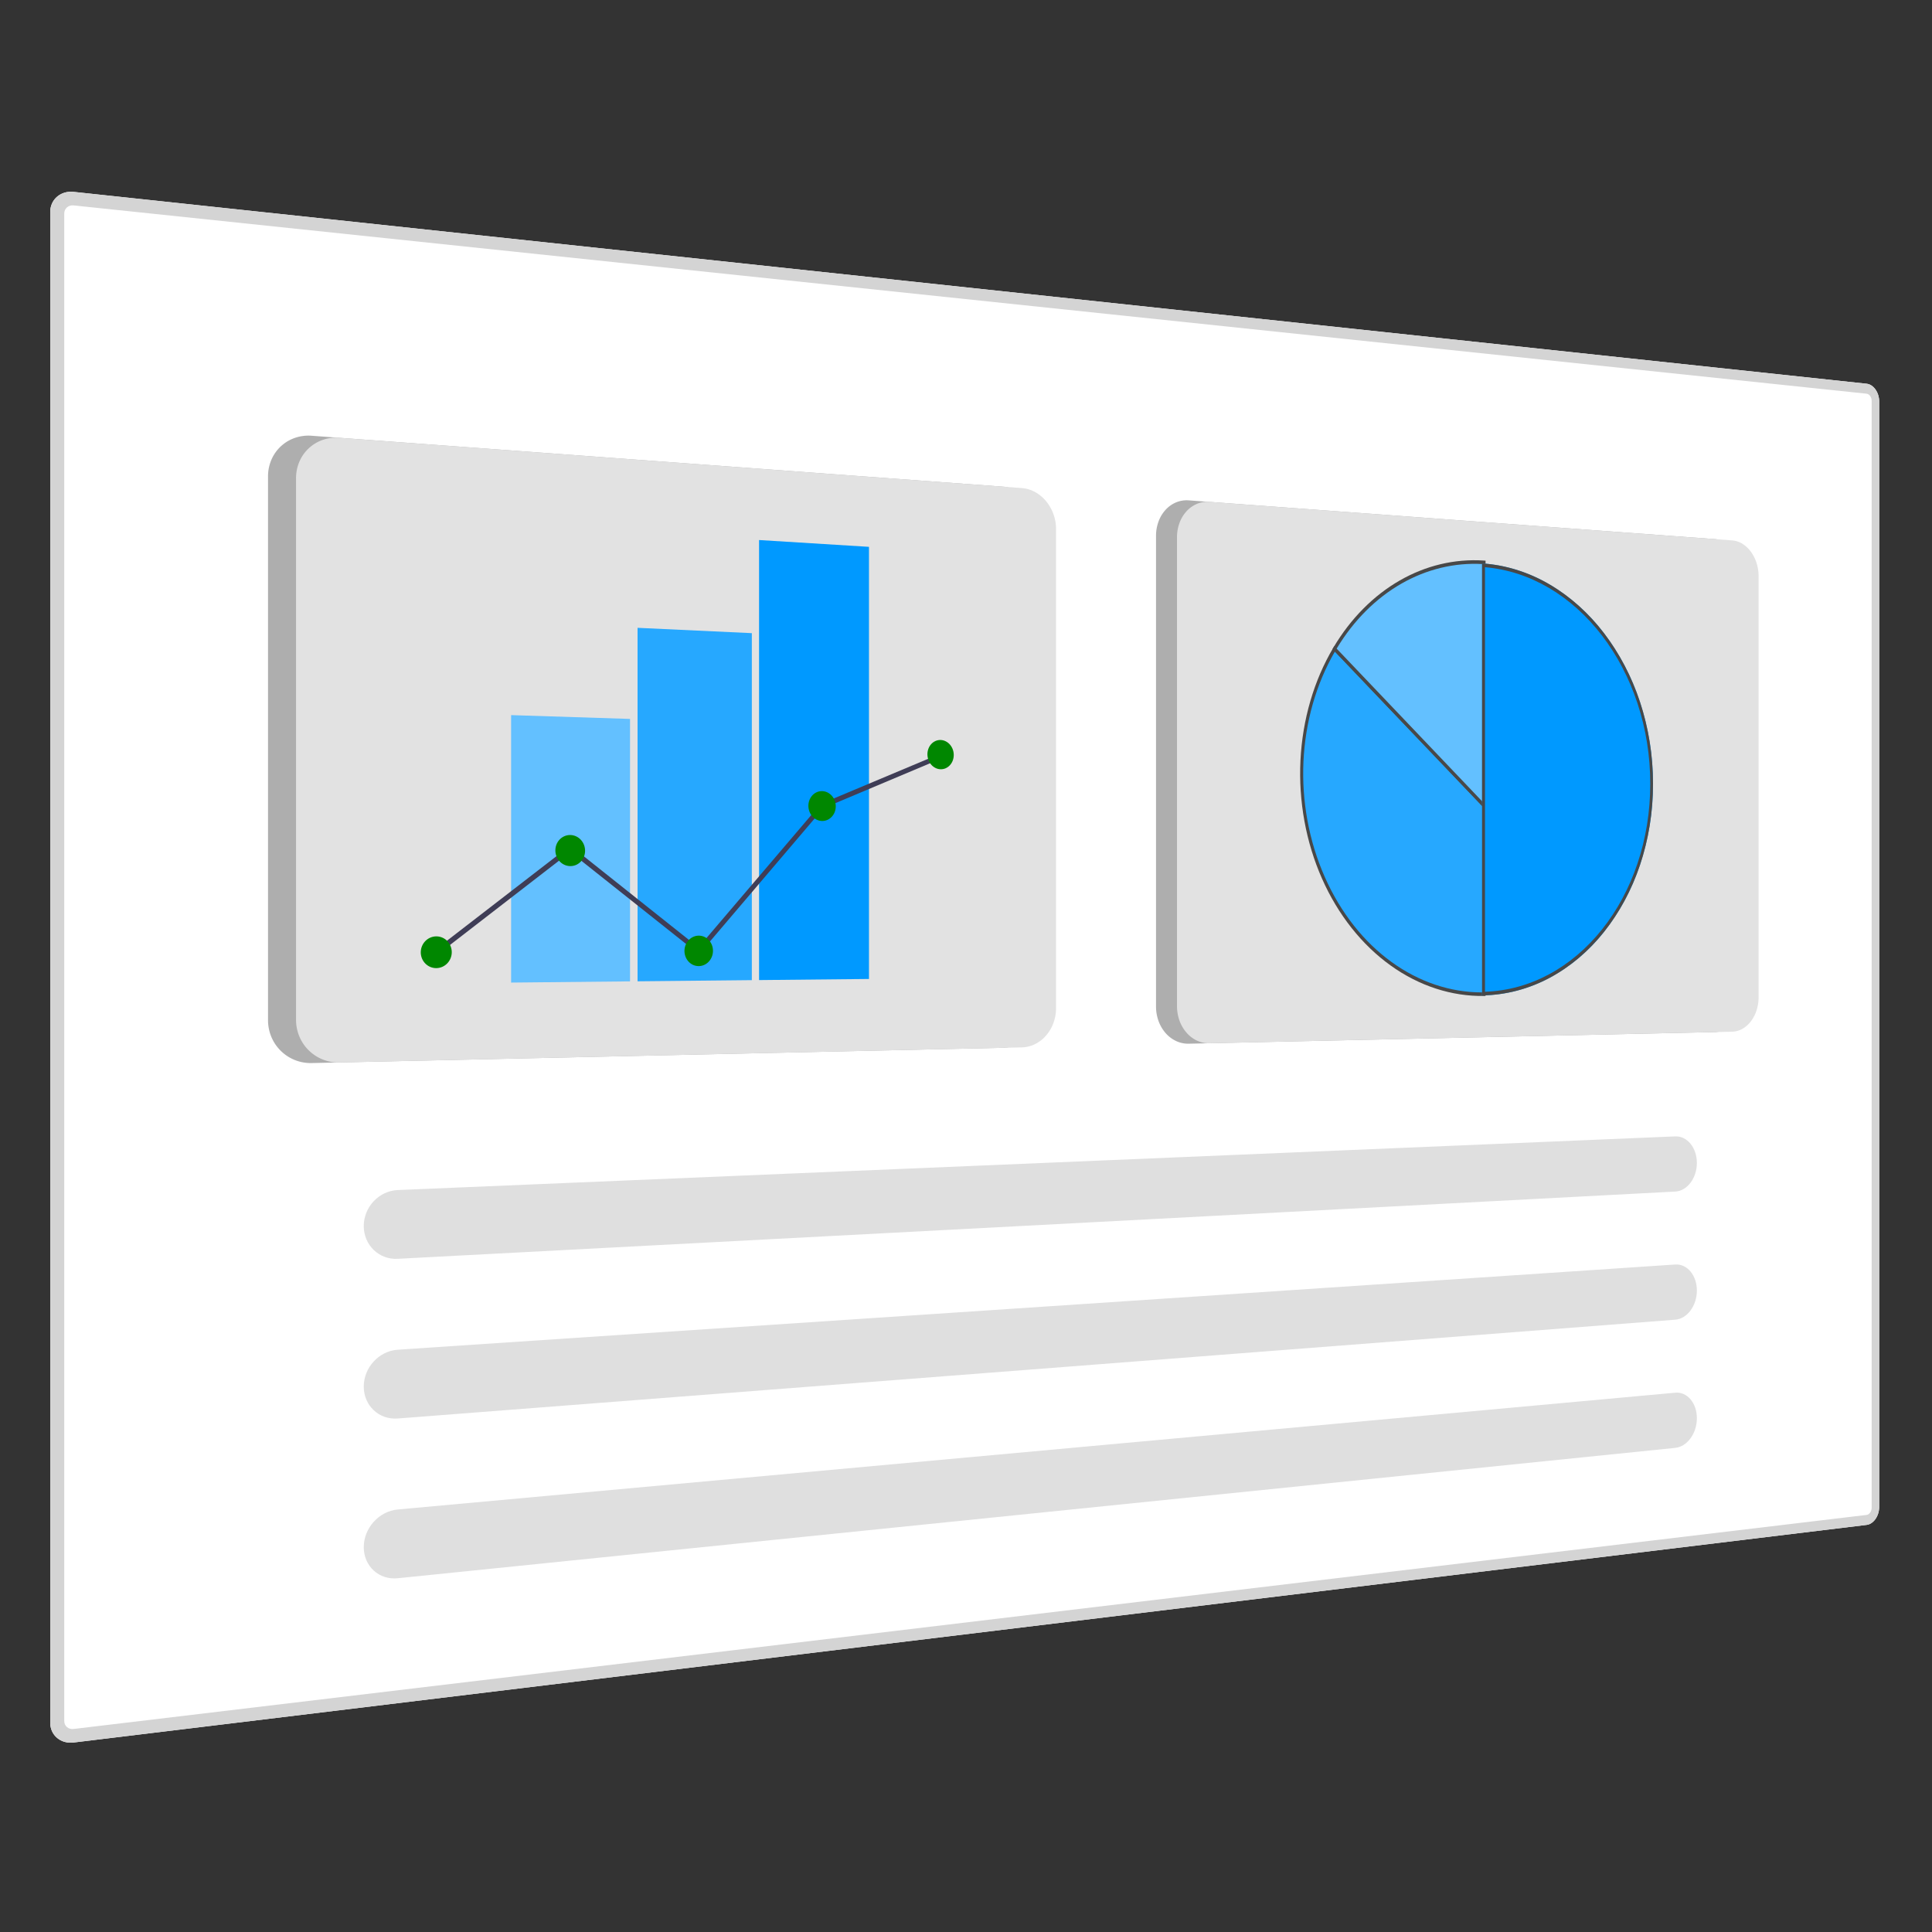 <svg xmlns="http://www.w3.org/2000/svg" xmlns:xlink="http://www.w3.org/1999/xlink" width="500" height="500" viewBox="0 0 500 500">
  <rect x="0" y="0" width="500" height="500" fill="#333333" stroke="none"/>
  <defs>
    <clipPath id="clip-Quadro_Gráfico_2.1">
      <rect width="500" height="500"/>
    </clipPath>
  </defs>
  <g id="Quadro_Gráfico_2.1" data-name="Quadro + Gráfico 2.1" clip-path="url(#clip-Quadro_Gráfico_2.1)">
    <g id="Grupo_1101" data-name="Grupo 1101" transform="translate(13 49.014)">
      <g id="Retângulo_563" data-name="Retângulo 563" transform="translate(-0.001 -0.004)" fill="#fff">
        <path d="M6.042.645,470.08,50.3a2.835,2.835,0,0,1,1.268.473,3.952,3.952,0,0,1,1.034,1.03,5.172,5.172,0,0,1,.7,1.437,5.741,5.741,0,0,1,.255,1.7V340.949a5.778,5.778,0,0,1-.255,1.7,5.258,5.258,0,0,1-.7,1.447,4.036,4.036,0,0,1-1.034,1.045,2.875,2.875,0,0,1-1.268.491L6.042,401.95a5.889,5.889,0,0,1-2.347-.175,5.19,5.19,0,0,1-1.921-1.022,4.948,4.948,0,0,1-1.3-1.706A5.281,5.281,0,0,1,0,396.823V5.858A5.327,5.327,0,0,1,.476,3.627,5.051,5.051,0,0,1,1.774,1.9,5.282,5.282,0,0,1,3.7.854,5.908,5.908,0,0,1,6.042.645Z" stroke="none"/>
        <path d="M 470.08 343.052 C 470.259 343.031 470.431 342.962 470.587 342.856 C 470.743 342.751 470.883 342.608 471.001 342.438 C 471.119 342.269 471.214 342.072 471.28 341.859 C 471.346 341.646 471.383 341.416 471.383 341.179 L 471.383 54.733 C 471.383 54.496 471.346 54.266 471.28 54.054 C 471.214 53.842 471.119 53.647 471.001 53.479 C 470.883 53.311 470.743 53.17 470.587 53.067 C 470.431 52.964 470.259 52.897 470.08 52.879 L 6.042 4.149 C 5.71 4.114 5.394 4.146 5.105 4.234 C 4.817 4.323 4.557 4.467 4.338 4.656 C 4.12 4.844 3.943 5.078 3.82 5.345 C 3.698 5.612 3.63 5.912 3.63 6.235 L 3.63 396.395 C 3.63 396.717 3.698 397.017 3.82 397.282 C 3.943 397.547 4.12 397.778 4.338 397.964 C 4.557 398.149 4.817 398.29 5.105 398.374 C 5.394 398.458 5.71 398.486 6.042 398.446 L 470.08 343.052 M 470.08 345.631 L 6.042 401.95 C 5.211 402.051 4.417 401.983 3.695 401.775 C 2.973 401.566 2.321 401.217 1.774 400.753 C 1.226 400.289 0.783 399.711 0.476 399.047 C 0.169 398.383 -0 397.632 -0 396.823 L -0 5.858 C -0 5.049 0.169 4.296 0.476 3.627 C 0.783 2.959 1.226 2.375 1.774 1.903 C 2.321 1.432 2.973 1.072 3.695 0.854 C 4.417 0.635 5.211 0.556 6.042 0.645 L 470.08 50.3 C 470.53 50.348 470.958 50.514 471.348 50.773 C 471.737 51.032 472.088 51.383 472.382 51.803 C 472.676 52.222 472.913 52.709 473.078 53.239 C 473.242 53.77 473.333 54.343 473.333 54.935 L 473.333 340.949 C 473.333 341.541 473.242 342.116 473.078 342.648 C 472.913 343.181 472.676 343.671 472.382 344.095 C 472.088 344.518 471.737 344.875 471.348 345.139 C 470.958 345.404 470.53 345.576 470.08 345.631 Z" stroke="none" fill="#d4d4d4"/>
      </g>
      <path id="Retângulo_565" data-name="Retângulo 565" d="M11.289.832,190.3,14.021a8.52,8.52,0,0,1,3.484,1.047,9.94,9.94,0,0,1,2.833,2.358,11.185,11.185,0,0,1,1.9,3.323,11.522,11.522,0,0,1,.7,3.949V149.012a11.221,11.221,0,0,1-.7,3.913,10.464,10.464,0,0,1-1.9,3.225,9.225,9.225,0,0,1-2.833,2.212,8.2,8.2,0,0,1-3.484.867L11.289,163.181a11.017,11.017,0,0,1-10.4-6.7,11.182,11.182,0,0,1-.893-4.4V11.345A10.85,10.85,0,0,1,.893,6.991,10.257,10.257,0,0,1,6.913,1.4,10.785,10.785,0,0,1,11.289.832Z" transform="translate(56.369 62.924)" fill="#aeaeae"/>
      <path id="Retângulo_564" data-name="Retângulo 564" d="M11.194.825,187.831,13.838a8.446,8.446,0,0,1,3.462,1.043,9.881,9.881,0,0,1,2.815,2.35A11.156,11.156,0,0,1,196,20.544a11.517,11.517,0,0,1,.693,3.936V148.406a11.217,11.217,0,0,1-.693,3.9,10.438,10.438,0,0,1-1.892,3.215,9.169,9.169,0,0,1-2.815,2.205,8.122,8.122,0,0,1-3.462.864l-176.638,3.9A10.93,10.93,0,0,1,.885,155.822,11.175,11.175,0,0,1,0,151.44V11.3A10.846,10.846,0,0,1,.885,6.962,10.192,10.192,0,0,1,6.854,1.39,10.653,10.653,0,0,1,11.194.825Z" transform="translate(63.614 63.459)" fill="#e2e2e2"/>
      <g id="Grupo_1098" data-name="Grupo 1098" transform="translate(95.897 90.744)">
        <g id="Grupo_476" data-name="Grupo 476" transform="translate(23.379)">
          <path id="Retângulo_396" data-name="Retângulo 396" d="M0,0,30.778.986V68.907L0,69.218Z" transform="translate(0 45.314)" fill="#63c0ff"/>
          <path id="Retângulo_397" data-name="Retângulo 397" d="M0,0,29.576,1.381v89.8L0,91.48Z" transform="translate(32.724 22.721)" fill="#26a8ff"/>
          <path id="Retângulo_398" data-name="Retângulo 398" d="M0,0,28.443,1.763V113.595L0,113.882Z" transform="translate(64.171 0.002)" fill="#09f"/>
        </g>
        <g id="Grupo_477" data-name="Grupo 477" transform="translate(0 51.654)">
          <path id="Caminho_1799" data-name="Caminho 1799" d="M68.4,55.482,35.07,29.01.8,55.5,0,54.412,35.07,27.335,68.245,53.718,99.9,16.571l.125-.053L130.7,3.631l.424,1.182L100.591,17.668Z" transform="translate(3.617 0.072)" fill="#3f3d56"/>
          <path id="Elipse_102" data-name="Elipse 102" d="M4.018.011A3.9,3.9,0,0,1,5.577.329,3.982,3.982,0,0,1,6.848,1.2,4.091,4.091,0,0,1,7.7,2.5,4.183,4.183,0,0,1,6.848,7a4.041,4.041,0,0,1-1.271.888,3.933,3.933,0,0,1-3.12.024,3.981,3.981,0,0,1-1.277-.872,4.09,4.09,0,0,1-.862-1.3,4.183,4.183,0,0,1,.862-4.515A4.04,4.04,0,0,1,2.457.339,3.925,3.925,0,0,1,4.018.011Z" transform="translate(0 50.912)" fill="#008700"/>
          <path id="Elipse_103" data-name="Elipse 103" d="M3.852.051A3.71,3.71,0,0,1,5.346.387a3.9,3.9,0,0,1,1.218.876,4.1,4.1,0,0,1,.82,1.286,4.194,4.194,0,0,1,.3,1.565,4.144,4.144,0,0,1-.3,1.558,3.985,3.985,0,0,1-.82,1.268,3.788,3.788,0,0,1-1.218.85,3.662,3.662,0,0,1-1.494.3,3.709,3.709,0,0,1-1.5-.329A3.9,3.9,0,0,1,1.13,6.891,4.1,4.1,0,0,1,.3,5.6,4.194,4.194,0,0,1,0,4.031,4.144,4.144,0,0,1,.3,2.465a3.983,3.983,0,0,1,.827-1.27A3.787,3.787,0,0,1,2.355.348,3.662,3.662,0,0,1,3.852.051Z" transform="translate(34.835 24.641)" fill="#008700"/>
          <path id="Elipse_104" data-name="Elipse 104" d="M3.7.01A3.464,3.464,0,0,1,5.13.315,3.665,3.665,0,0,1,6.3,1.155,3.943,3.943,0,0,1,7.087,2.4a4.2,4.2,0,0,1,0,3.06A4,4,0,0,1,6.3,6.716a3.719,3.719,0,0,1-1.169.852,3.483,3.483,0,0,1-2.871.022,3.662,3.662,0,0,1-1.175-.837A3.941,3.941,0,0,1,.291,5.5a4.2,4.2,0,0,1,0-3.073,4,4,0,0,1,.793-1.257A3.717,3.717,0,0,1,2.26.324,3.486,3.486,0,0,1,3.7.01Z" transform="translate(68.244 50.725)" fill="#008700"/>
          <path id="Elipse_105" data-name="Elipse 105" d="M3.549.077A3.322,3.322,0,0,1,4.927.409a3.644,3.644,0,0,1,1.123.849A4,4,0,0,1,6.806,2.5,4.19,4.19,0,0,1,7.083,4,4.107,4.107,0,0,1,6.806,5.5,3.808,3.808,0,0,1,6.05,6.708a3.457,3.457,0,0,1-1.123.808A3.245,3.245,0,0,1,3.549,7.8a3.319,3.319,0,0,1-1.38-.326,3.64,3.64,0,0,1-1.129-.847A4,4,0,0,1,.279,5.381,4.189,4.189,0,0,1,0,3.871a4.107,4.107,0,0,1,.28-1.5,3.806,3.806,0,0,1,.762-1.214A3.454,3.454,0,0,1,2.17.351,3.244,3.244,0,0,1,3.549.077Z" transform="translate(100.313 13.256)" fill="#008700"/>
          <path id="Elipse_106" data-name="Elipse 106" d="M3.412.1A3.161,3.161,0,0,1,4.736.44a3.554,3.554,0,0,1,1.079.842A3.982,3.982,0,0,1,6.542,2.5a4.2,4.2,0,0,1,.266,1.477,4.079,4.079,0,0,1-.266,1.463,3.7,3.7,0,0,1-.727,1.182,3.285,3.285,0,0,1-1.079.782,3.051,3.051,0,0,1-1.324.264,3.158,3.158,0,0,1-1.326-.331A3.55,3.55,0,0,1,1,6.5,3.979,3.979,0,0,1,.269,5.277,4.2,4.2,0,0,1,0,3.793,4.079,4.079,0,0,1,.269,2.325,3.7,3.7,0,0,1,1,1.141,3.282,3.282,0,0,1,2.086.361,3.051,3.051,0,0,1,3.412.1Z" transform="translate(131.122)" fill="#008700"/>
        </g>
      </g>
      <path id="Retângulo_566" data-name="Retângulo 566" d="M8.461.623,144.682,10.659a5.955,5.955,0,0,1,2.69.893,7.886,7.886,0,0,1,2.189,2.051,10.124,10.124,0,0,1,1.471,2.907,11.334,11.334,0,0,1,.539,3.467V129.271a11.071,11.071,0,0,1-.539,3.439,9.512,9.512,0,0,1-1.471,2.831,7.308,7.308,0,0,1-2.189,1.938,5.708,5.708,0,0,1-2.69.754L8.461,141.24a7.321,7.321,0,0,1-3.282-.7A8.278,8.278,0,0,1,2.488,138.5a9.78,9.78,0,0,1-1.82-3.083A11,11,0,0,1,0,131.609V9.817A10.715,10.715,0,0,1,.669,6.042a9.141,9.141,0,0,1,1.82-2.989,7.7,7.7,0,0,1,2.691-1.9A7.123,7.123,0,0,1,8.461.623Z" transform="translate(286.178 79.855)" fill="#aeaeae"/>
      <path id="Retângulo_567" data-name="Retângulo 567" d="M8.4.62l135.273,9.966a5.9,5.9,0,0,1,2.672.889,7.842,7.842,0,0,1,2.174,2.044,10.1,10.1,0,0,1,1.462,2.9,11.33,11.33,0,0,1,.535,3.455V128.8a11.067,11.067,0,0,1-.535,3.428,9.491,9.491,0,0,1-1.462,2.822,7.267,7.267,0,0,1-2.174,1.932,5.656,5.656,0,0,1-2.672.751L8.4,140.722a7.246,7.246,0,0,1-3.258-.694,8.221,8.221,0,0,1-2.671-2.035,9.753,9.753,0,0,1-1.806-3.071,11,11,0,0,1-.664-3.8V9.782A10.712,10.712,0,0,1,.663,6.021,9.117,9.117,0,0,1,2.47,3.043a7.644,7.644,0,0,1,2.671-1.9A7.048,7.048,0,0,1,8.4.62Z" transform="translate(291.607 80.254)" fill="#e2e2e2"/>
      <g id="Grupo_1099" data-name="Grupo 1099" transform="translate(81.141 244.84)">
        <g id="Caminho_2750" data-name="Caminho 2750" transform="translate(0 0.008)" fill="none" stroke-linecap="round">
          <path d="M8.782,23.021,339.406,7.375" stroke="none"/>
          <path d="M 339.406 14.514 L 8.782 31.918 C 7.575 31.983 6.423 31.796 5.375 31.398 C 4.324 31.002 3.378 30.398 2.581 29.63 C 1.784 28.863 1.139 27.931 0.692 26.884 C 0.246 25.837 -0.001 24.673 -0.001 23.437 C -0.001 22.201 0.246 21.016 0.692 19.926 C 1.139 18.836 1.784 17.843 2.581 17.002 C 3.378 16.159 4.324 15.464 5.375 14.969 C 6.423 14.472 7.575 14.175 8.782 14.124 L 339.406 0.235 C 340.183 0.202 340.922 0.369 341.592 0.703 C 342.263 1.035 342.866 1.532 343.372 2.153 C 343.879 2.774 344.288 3.524 344.57 4.362 C 344.853 5.201 345.009 6.127 345.009 7.11 C 345.009 8.092 344.853 9.034 344.57 9.897 C 344.288 10.762 343.879 11.551 343.372 12.219 C 342.866 12.891 342.263 13.443 341.592 13.838 C 340.922 14.235 340.183 14.473 339.406 14.514 Z" stroke="none" fill="#dfdfdf"/>
        </g>
        <g id="Caminho_2750-2" data-name="Caminho 2750" transform="translate(0 33.027)" fill="none" stroke-linecap="round">
          <path d="M8.782,31.328,339.406,7.514" stroke="none"/>
          <path d="M 339.406 14.654 L 8.782 40.225 C 7.575 40.317 6.423 40.158 5.375 39.787 C 4.324 39.417 3.378 38.836 2.581 38.087 C 1.784 37.341 1.139 36.424 0.692 35.388 C 0.246 34.352 -0.001 33.195 -0.001 31.959 C -0.001 30.723 0.246 29.531 0.692 28.43 C 1.139 27.329 1.784 26.322 2.581 25.459 C 3.378 24.597 4.324 23.879 5.375 23.357 C 6.423 22.834 7.575 22.509 8.782 22.43 L 339.406 0.375 C 340.183 0.322 340.922 0.472 341.592 0.79 C 342.263 1.104 342.866 1.586 343.372 2.195 C 343.879 2.804 344.288 3.543 344.57 4.376 C 344.853 5.206 345.009 6.129 345.009 7.111 C 345.009 8.094 344.853 9.039 344.57 9.911 C 344.288 10.781 343.879 11.58 343.372 12.261 C 342.866 12.945 342.263 13.513 341.592 13.925 C 340.922 14.338 340.183 14.593 339.406 14.654 Z" stroke="none" fill="#dfdfdf"/>
        </g>
        <g id="Caminho_2750-3" data-name="Caminho 2750" transform="translate(0 66.063)" fill="none" stroke-linecap="round">
          <path d="M8.782,39.634,339.406,7.654" stroke="none"/>
          <path d="M 339.406 14.793 L 8.782 48.531 C 7.575 48.653 6.423 48.524 5.375 48.177 C 4.324 47.833 3.378 47.276 2.581 46.548 C 1.784 45.82 1.139 44.921 0.692 43.896 C 0.246 42.869 -0.001 41.72 -0.001 40.484 C -0.001 39.248 0.246 38.048 0.692 36.938 C 1.139 35.826 1.784 34.8 2.581 33.92 C 3.378 33.037 4.324 32.295 5.375 31.748 C 6.423 31.2 7.575 30.846 8.782 30.737 L 339.406 0.514 C 340.183 0.442 340.922 0.573 341.592 0.874 C 342.263 1.172 342.866 1.638 343.372 2.237 C 343.879 2.832 344.288 3.562 344.57 4.386 C 344.853 5.21 345.009 6.129 345.009 7.111 C 345.009 8.094 344.853 9.043 344.57 9.921 C 344.288 10.8 343.879 11.608 343.372 12.302 C 342.866 12.997 342.263 13.58 341.592 14.008 C 340.922 14.438 340.183 14.713 339.406 14.793 Z" stroke="none" fill="#dfdfdf"/>
        </g>
      </g>
      <g id="Grupo_1100" data-name="Grupo 1100" transform="translate(323.47 93.451)">
        <g id="Caminho_2758" data-name="Caminho 2758" transform="translate(0 24.314)" fill="#26a8ff">
          <path d="M8.916,1.141A59.479,59.479,0,0,0,2.995,14.932a66.152,66.152,0,0,0-2.5,15.115,68.437,68.437,0,0,0,1,15.471A65.5,65.5,0,0,0,6.012,60.371,58.472,58.472,0,0,0,13.67,73.133a49.974,49.974,0,0,0,9.944,9.543A42.592,42.592,0,0,0,35.15,88.59a38.127,38.127,0,0,0,12.46,1.925V41.735Z" stroke="none"/>
          <path d="M 47.988 90.973 L 47.61 90.978 C 45.511 91.008 43.416 90.863 41.338 90.545 C 39.255 90.227 37.189 89.735 35.155 89.075 C 33.116 88.412 31.109 87.58 29.15 86.581 C 27.184 85.58 25.267 84.412 23.413 83.081 C 21.553 81.747 19.774 80.262 18.087 78.639 C 16.396 77.012 14.798 75.247 13.304 73.358 C 11.806 71.464 10.413 69.445 9.135 67.314 C 7.856 65.18 6.692 62.934 5.657 60.59 C 4.62 58.243 3.721 55.821 2.963 53.342 C 2.206 50.86 1.59 48.323 1.121 45.749 C 0.651 43.172 0.328 40.56 0.155 37.93 C -0.018 35.299 -0.041 32.652 0.089 30.007 C 0.22 27.363 0.502 24.747 0.931 22.178 C 1.36 19.61 1.936 17.089 2.653 14.633 C 3.369 12.18 4.226 9.792 5.217 7.488 C 6.208 5.188 7.333 2.971 8.587 0.856 L 8.836 0.436 L 9.173 0.789 L 47.853 41.386 L 47.988 41.528 L 47.988 41.743 L 47.988 90.51 L 47.988 90.973 Z M 8.998 1.848 C 6.534 6.092 4.616 10.679 3.257 15.473 C 1.894 20.275 1.094 25.277 0.863 30.337 C 0.633 35.398 0.974 40.511 1.892 45.534 C 2.808 50.55 4.299 55.469 6.366 60.151 C 8.429 64.823 10.973 69.045 13.895 72.746 C 16.806 76.432 20.089 79.598 23.646 82.176 C 27.185 84.742 30.991 86.723 34.967 88.058 C 38.921 89.385 43.041 90.071 47.232 90.056 L 47.232 41.943 L 8.998 1.848 Z" stroke="none" fill="#484848"/>
        </g>
        <g id="Caminho_2759" data-name="Caminho 2759" transform="translate(8.382)" fill="#63c0ff">
          <path d="M39.228,3.073A37.31,37.31,0,0,0,28.1,4,39.307,39.307,0,0,0,17.62,8.173,44.235,44.235,0,0,0,8.262,15.4,51.292,51.292,0,0,0,.534,25.455L39.228,66.05Z" stroke="none"/>
          <path d="M 39.606 67.05 L 38.985 66.399 L 0.278 25.807 L 0 25.516 L 0.205 25.17 C 2.467 21.349 5.09 17.956 7.994 15.033 C 10.887 12.123 14.056 9.681 17.424 7.751 C 20.775 5.829 24.322 4.414 27.987 3.545 C 31.633 2.68 35.395 2.355 39.199 2.608 L 39.229 2.61 L 39.606 2.636 L 39.606 3.098 L 39.606 66.058 L 39.606 67.05 Z M 1.069 25.396 L 38.85 65.049 L 38.85 3.512 C 35.169 3.304 31.53 3.646 28.003 4.503 C 24.459 5.363 21.028 6.743 17.784 8.606 C 14.525 10.477 11.456 12.835 8.649 15.64 C 5.83 18.456 3.279 21.722 1.069 25.396 Z" stroke="none" fill="#484848"/>
        </g>
        <g id="Caminho_2779" data-name="Caminho 2779" transform="translate(47.088 3.346)" fill="#09f">
          <path d="M0,0a39.734,39.734,0,0,1,17.559,5.5A49.1,49.1,0,0,1,31.573,18.083a60.457,60.457,0,0,1,9.288,17.751,67.547,67.547,0,0,1,3.374,21.207,65.938,65.938,0,0,1-3.374,21.033,56.73,56.73,0,0,1-9.288,17.271,45.52,45.52,0,0,1-14.014,11.864A38.161,38.161,0,0,1,0,111.8Z" stroke="none"/>
          <path d="M 0.756 110.854 C 2.202 110.805 3.635 110.674 5.052 110.46 C 6.466 110.247 7.864 109.952 9.244 109.577 C 10.622 109.202 11.982 108.746 13.321 108.211 C 14.658 107.677 15.976 107.063 17.271 106.37 C 17.92 106.023 18.563 105.657 19.198 105.271 C 19.832 104.886 20.459 104.481 21.078 104.059 C 21.696 103.636 22.305 103.196 22.906 102.738 C 23.505 102.28 24.095 101.805 24.675 101.314 C 25.249 100.827 25.813 100.323 26.368 99.802 C 26.922 99.282 27.467 98.745 28 98.193 C 28.533 97.641 29.056 97.074 29.566 96.492 C 30.077 95.911 30.575 95.315 31.061 94.706 C 31.547 94.097 32.021 93.473 32.483 92.836 C 32.945 92.199 33.394 91.549 33.831 90.886 C 34.267 90.223 34.69 89.548 35.1 88.861 C 35.509 88.175 35.905 87.478 36.286 86.77 C 36.671 86.057 37.042 85.331 37.398 84.594 C 37.755 83.858 38.097 83.111 38.424 82.355 C 38.751 81.599 39.063 80.833 39.36 80.06 C 39.657 79.287 39.939 78.505 40.204 77.717 C 40.756 76.078 41.24 74.414 41.655 72.728 C 42.07 71.042 42.416 69.334 42.693 67.607 C 42.97 65.879 43.178 64.132 43.317 62.367 C 43.456 60.602 43.526 58.82 43.526 57.023 C 43.526 55.225 43.456 53.439 43.317 51.667 C 43.178 49.895 42.97 48.137 42.693 46.396 C 42.416 44.653 42.07 42.927 41.655 41.221 C 41.24 39.513 40.756 37.824 40.204 36.156 C 39.939 35.355 39.657 34.559 39.36 33.77 C 39.063 32.981 38.751 32.2 38.424 31.427 C 38.097 30.654 37.755 29.889 37.398 29.134 C 37.042 28.379 36.671 27.634 36.286 26.901 C 35.905 26.173 35.509 25.455 35.1 24.748 C 34.69 24.041 34.267 23.344 33.831 22.659 C 33.394 21.973 32.945 21.299 32.483 20.639 C 32.021 19.977 31.547 19.329 31.061 18.695 C 30.575 18.061 30.077 17.439 29.566 16.831 C 29.056 16.223 28.533 15.629 28 15.05 C 27.467 14.47 26.922 13.905 26.368 13.357 C 25.813 12.807 25.249 12.274 24.675 11.757 C 24.095 11.236 23.505 10.73 22.906 10.242 C 22.305 9.753 21.696 9.281 21.078 8.827 C 20.459 8.372 19.832 7.935 19.198 7.517 C 18.563 7.099 17.92 6.699 17.271 6.318 C 15.976 5.559 14.658 4.877 13.321 4.274 C 11.982 3.669 10.622 3.143 9.244 2.697 C 7.864 2.25 6.466 1.883 5.052 1.597 C 3.635 1.31 2.202 1.105 0.756 0.981 L 0.756 110.854 M -0 111.798 L -0 -0.001 C 6.279 0.413 12.209 2.355 17.559 5.494 C 22.867 8.61 27.613 12.911 31.573 18.083 C 35.51 23.225 38.679 29.241 40.861 35.833 C 43.036 42.405 44.235 49.568 44.235 57.041 C 44.235 64.514 43.036 71.615 40.861 78.074 C 38.679 84.554 35.51 90.406 31.573 95.345 C 27.613 100.312 22.867 104.368 17.559 107.209 C 12.209 110.072 6.279 111.708 -0 111.798 Z" stroke="none" fill="#484848"/>
        </g>
      </g>
    </g>
  </g>
</svg>
